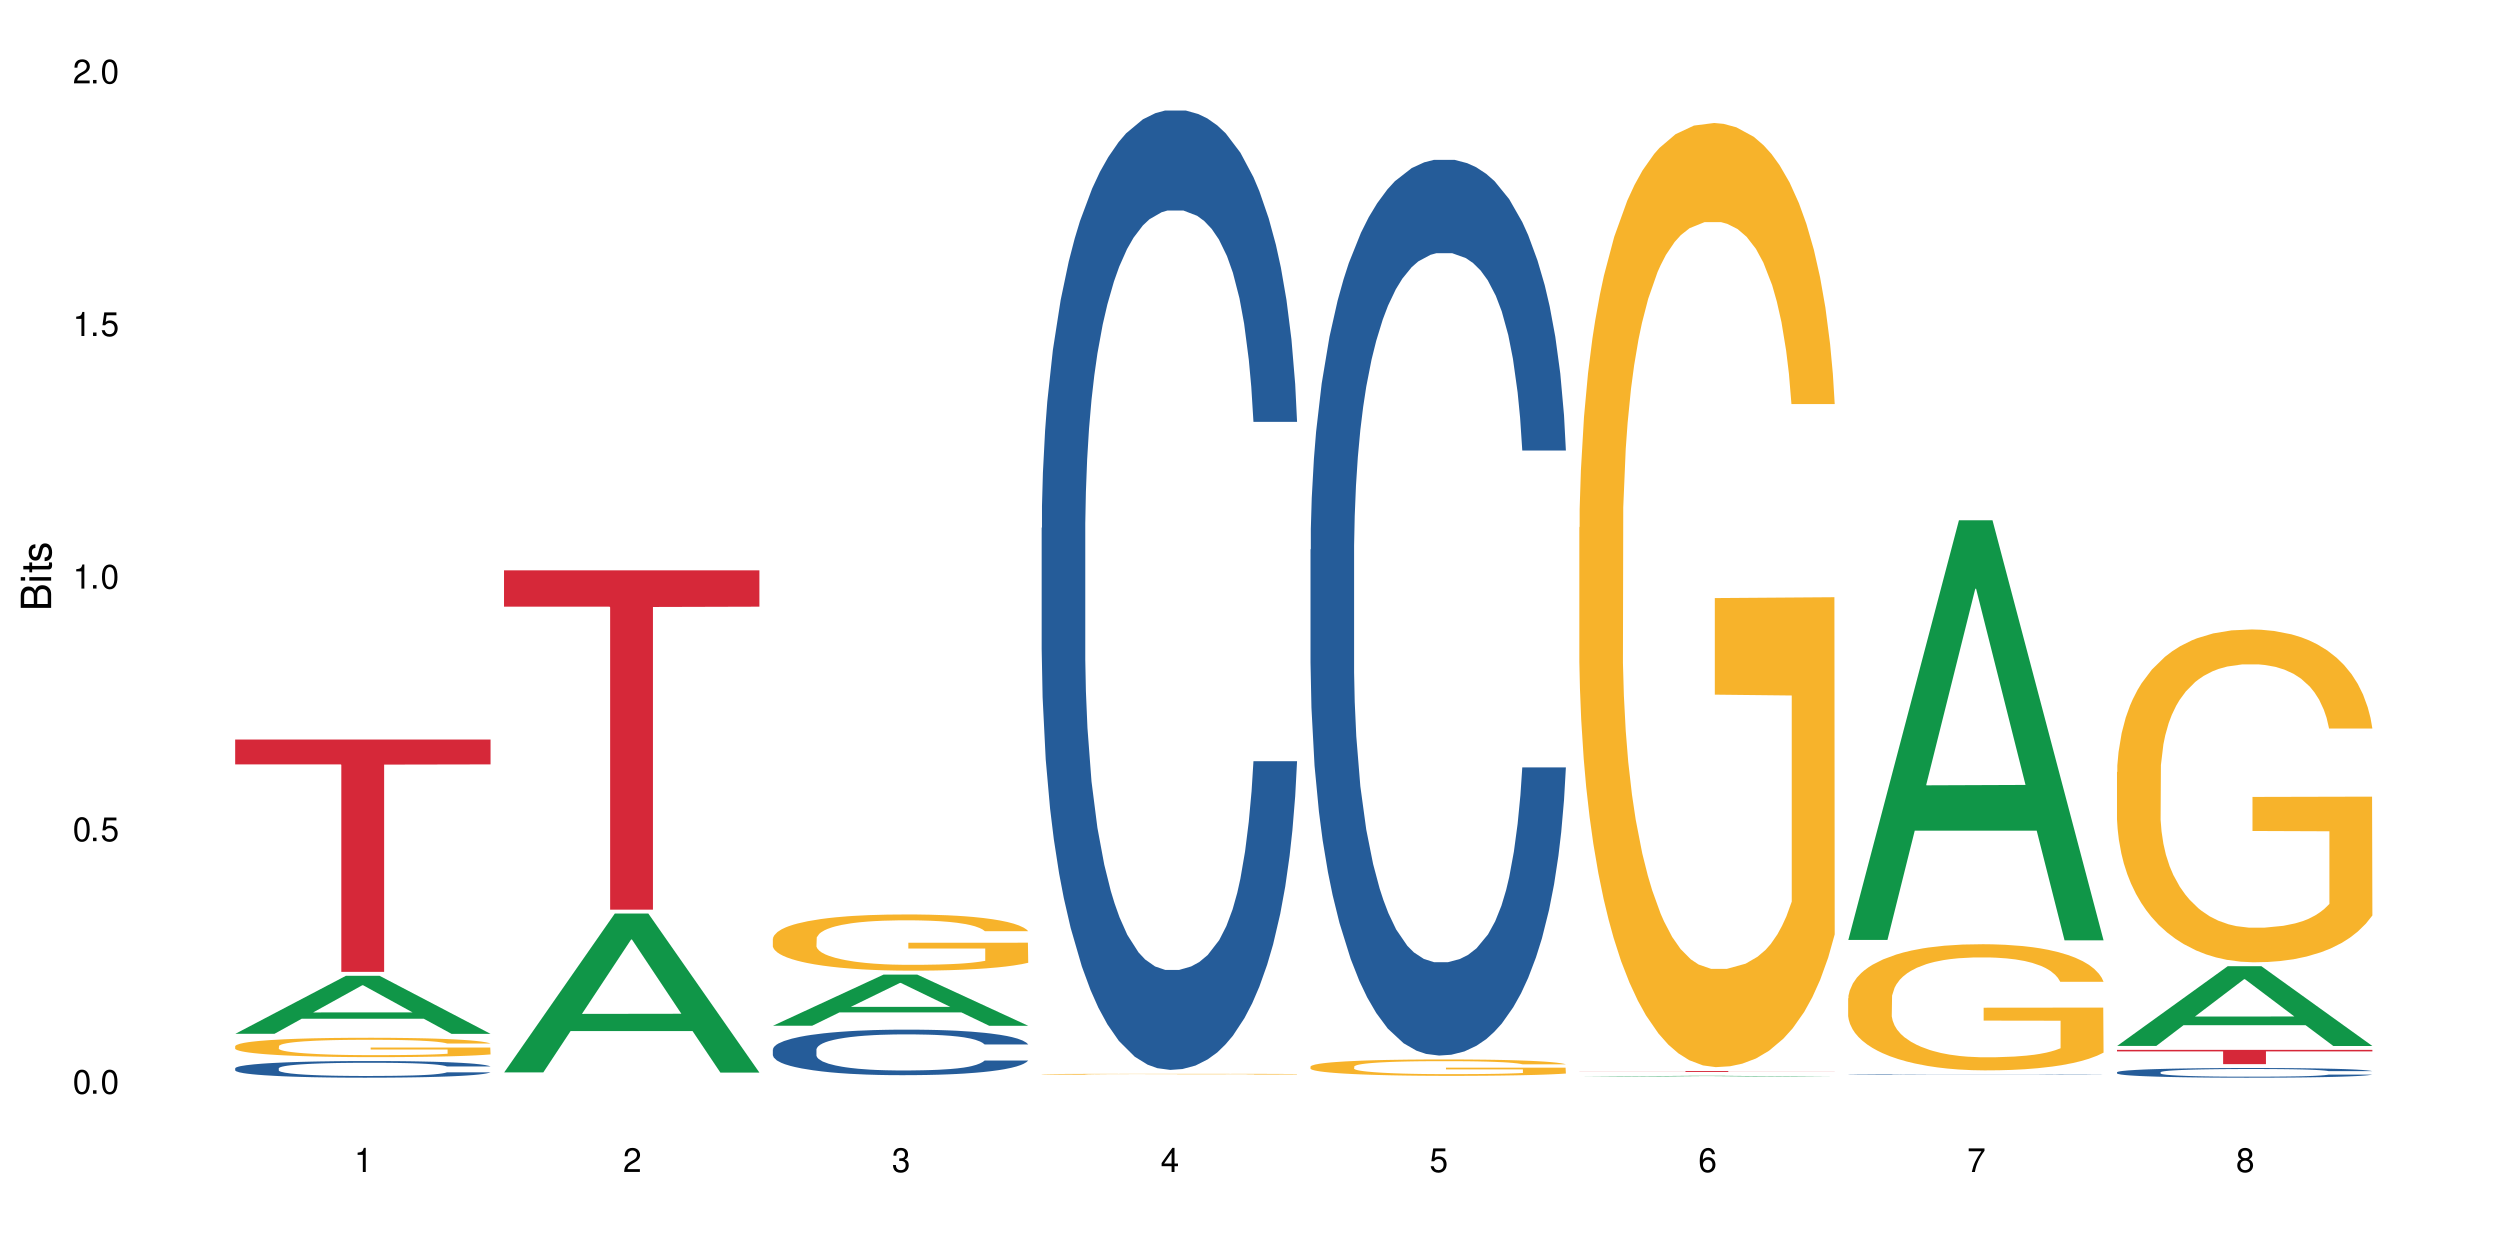 <?xml version="1.0" encoding="UTF-8"?>
<svg xmlns="http://www.w3.org/2000/svg" xmlns:xlink="http://www.w3.org/1999/xlink" width="720" height="360" viewBox="0 0 720 360">
<defs>
<g>
<g id="glyph-0-0">
</g>
<g id="glyph-0-1">
<path d="M 2.641 -6.938 C 2 -6.938 1.422 -6.656 1.078 -6.172 C 0.641 -5.562 0.406 -4.641 0.406 -3.359 C 0.406 -1.016 1.188 0.219 2.641 0.219 C 4.078 0.219 4.859 -1.016 4.859 -3.297 C 4.859 -4.641 4.656 -5.547 4.203 -6.172 C 3.844 -6.656 3.281 -6.938 2.641 -6.938 Z M 2.641 -6.188 C 3.547 -6.188 4 -5.25 4 -3.375 C 4 -1.406 3.562 -0.484 2.625 -0.484 C 1.734 -0.484 1.281 -1.438 1.281 -3.344 C 1.281 -5.25 1.734 -6.188 2.641 -6.188 Z M 2.641 -6.188 "/>
</g>
<g id="glyph-0-2">
<path d="M 1.828 -1 L 0.828 -1 L 0.828 0 L 1.828 0 Z M 1.828 -1 "/>
</g>
<g id="glyph-0-3">
<path d="M 4.562 -6.797 L 1.062 -6.797 L 0.547 -3.094 L 1.328 -3.094 C 1.719 -3.562 2.047 -3.734 2.578 -3.734 C 3.484 -3.734 4.062 -3.109 4.062 -2.094 C 4.062 -1.125 3.484 -0.531 2.578 -0.531 C 1.828 -0.531 1.375 -0.906 1.188 -1.672 L 0.328 -1.672 C 0.453 -1.109 0.547 -0.844 0.75 -0.594 C 1.125 -0.078 1.828 0.219 2.594 0.219 C 3.969 0.219 4.922 -0.781 4.922 -2.219 C 4.922 -3.562 4.031 -4.484 2.719 -4.484 C 2.25 -4.484 1.859 -4.359 1.469 -4.062 L 1.734 -5.969 L 4.562 -5.969 Z M 4.562 -6.797 "/>
</g>
<g id="glyph-0-4">
<path d="M 2.484 -4.938 L 2.484 0 L 3.328 0 L 3.328 -6.938 L 2.766 -6.938 C 2.469 -5.875 2.281 -5.734 0.984 -5.562 L 0.984 -4.938 Z M 2.484 -4.938 "/>
</g>
<g id="glyph-0-5">
<path d="M 4.859 -0.828 L 1.281 -0.828 C 1.359 -1.406 1.672 -1.781 2.5 -2.281 L 3.469 -2.828 C 4.406 -3.344 4.906 -4.062 4.906 -4.906 C 4.906 -5.484 4.672 -6.031 4.266 -6.406 C 3.859 -6.766 3.375 -6.938 2.719 -6.938 C 1.859 -6.938 1.219 -6.625 0.844 -6.031 C 0.609 -5.672 0.5 -5.234 0.484 -4.531 L 1.328 -4.531 C 1.359 -5.016 1.406 -5.281 1.531 -5.516 C 1.75 -5.938 2.188 -6.203 2.703 -6.203 C 3.469 -6.203 4.031 -5.641 4.031 -4.891 C 4.031 -4.344 3.719 -3.859 3.125 -3.516 L 2.234 -3 C 0.812 -2.172 0.406 -1.531 0.328 -0.016 L 4.859 -0.016 Z M 4.859 -0.828 "/>
</g>
<g id="glyph-0-6">
<path d="M 2.125 -3.188 L 2.578 -3.188 C 3.5 -3.188 3.984 -2.766 3.984 -1.922 C 3.984 -1.062 3.469 -0.531 2.594 -0.531 C 1.656 -0.531 1.203 -1 1.156 -2.016 L 0.312 -2.016 C 0.344 -1.453 0.438 -1.094 0.609 -0.781 C 0.953 -0.109 1.625 0.219 2.547 0.219 C 3.953 0.219 4.859 -0.625 4.859 -1.938 C 4.859 -2.828 4.516 -3.297 3.703 -3.594 C 4.344 -3.844 4.656 -4.328 4.656 -5.031 C 4.656 -6.219 3.875 -6.938 2.578 -6.938 C 1.203 -6.938 0.484 -6.172 0.453 -4.703 L 1.297 -4.703 C 1.312 -5.125 1.344 -5.359 1.453 -5.578 C 1.641 -5.969 2.062 -6.203 2.594 -6.203 C 3.344 -6.203 3.797 -5.75 3.797 -5 C 3.797 -4.516 3.609 -4.219 3.25 -4.047 C 3.016 -3.953 2.703 -3.922 2.125 -3.906 Z M 2.125 -3.188 "/>
</g>
<g id="glyph-0-7">
<path d="M 3.141 -1.672 L 3.141 0 L 3.984 0 L 3.984 -1.672 L 4.984 -1.672 L 4.984 -2.438 L 3.984 -2.438 L 3.984 -6.938 L 3.359 -6.938 L 0.266 -2.578 L 0.266 -1.672 Z M 3.141 -2.438 L 1 -2.438 L 3.141 -5.5 Z M 3.141 -2.438 "/>
</g>
<g id="glyph-0-8">
<path d="M 4.781 -5.125 C 4.609 -6.266 3.891 -6.938 2.844 -6.938 C 2.094 -6.938 1.422 -6.578 1.031 -5.953 C 0.594 -5.266 0.406 -4.422 0.406 -3.172 C 0.406 -2 0.578 -1.25 0.984 -0.641 C 1.359 -0.078 1.953 0.219 2.703 0.219 C 3.984 0.219 4.922 -0.75 4.922 -2.094 C 4.922 -3.375 4.062 -4.281 2.844 -4.281 C 2.172 -4.281 1.641 -4.031 1.281 -3.516 C 1.281 -5.234 1.828 -6.188 2.797 -6.188 C 3.391 -6.188 3.797 -5.797 3.938 -5.125 Z M 2.734 -3.531 C 3.547 -3.531 4.062 -2.953 4.062 -2.031 C 4.062 -1.156 3.484 -0.531 2.703 -0.531 C 1.922 -0.531 1.328 -1.188 1.328 -2.078 C 1.328 -2.938 1.906 -3.531 2.734 -3.531 Z M 2.734 -3.531 "/>
</g>
<g id="glyph-0-9">
<path d="M 4.984 -6.797 L 0.438 -6.797 L 0.438 -5.969 L 4.109 -5.969 C 2.5 -3.656 1.828 -2.234 1.328 0 L 2.219 0 C 2.594 -2.172 3.453 -4.047 4.984 -6.094 Z M 4.984 -6.797 "/>
</g>
<g id="glyph-0-10">
<path d="M 3.75 -3.656 C 4.469 -4.094 4.688 -4.438 4.688 -5.078 C 4.688 -6.172 3.844 -6.938 2.641 -6.938 C 1.438 -6.938 0.594 -6.172 0.594 -5.094 C 0.594 -4.438 0.812 -4.094 1.516 -3.656 C 0.734 -3.266 0.359 -2.703 0.359 -1.922 C 0.359 -0.656 1.281 0.219 2.641 0.219 C 3.984 0.219 4.922 -0.656 4.922 -1.922 C 4.922 -2.703 4.531 -3.266 3.75 -3.656 Z M 2.641 -6.188 C 3.359 -6.188 3.812 -5.75 3.812 -5.062 C 3.812 -4.406 3.344 -3.984 2.641 -3.984 C 1.922 -3.984 1.453 -4.406 1.453 -5.078 C 1.453 -5.75 1.922 -6.188 2.641 -6.188 Z M 2.641 -3.266 C 3.484 -3.266 4.062 -2.719 4.062 -1.906 C 4.062 -1.078 3.484 -0.531 2.625 -0.531 C 1.797 -0.531 1.219 -1.094 1.219 -1.906 C 1.219 -2.719 1.781 -3.266 2.641 -3.266 Z M 2.641 -3.266 "/>
</g>
<g id="glyph-1-0">
</g>
<g id="glyph-1-1">
<path d="M 0 -0.953 L 0 -4.891 C 0 -5.719 -0.234 -6.344 -0.734 -6.797 C -1.188 -7.234 -1.812 -7.469 -2.5 -7.469 C -3.547 -7.469 -4.188 -7 -4.625 -5.875 C -4.984 -6.688 -5.625 -7.094 -6.531 -7.094 C -7.172 -7.094 -7.734 -6.859 -8.141 -6.391 C -8.562 -5.922 -8.75 -5.344 -8.75 -4.5 L -8.75 -0.953 Z M -4.984 -2.062 L -7.766 -2.062 L -7.766 -4.219 C -7.766 -4.844 -7.688 -5.203 -7.453 -5.5 C -7.219 -5.812 -6.859 -5.969 -6.375 -5.969 C -5.891 -5.969 -5.531 -5.812 -5.297 -5.5 C -5.062 -5.203 -4.984 -4.844 -4.984 -4.219 Z M -0.984 -2.062 L -4 -2.062 L -4 -4.781 C -4 -5.766 -3.438 -6.359 -2.484 -6.359 C -1.547 -6.359 -0.984 -5.766 -0.984 -4.781 Z M -0.984 -2.062 "/>
</g>
<g id="glyph-1-2">
<path d="M -6.281 -1.797 L -6.281 -0.797 L 0 -0.797 L 0 -1.797 Z M -8.75 -1.797 L -8.75 -0.797 L -7.484 -0.797 L -7.484 -1.797 Z M -8.75 -1.797 "/>
</g>
<g id="glyph-1-3">
<path d="M -6.281 -3.047 L -6.281 -2.016 L -8.016 -2.016 L -8.016 -1.016 L -6.281 -1.016 L -6.281 -0.172 L -5.469 -0.172 L -5.469 -1.016 L -0.719 -1.016 C -0.078 -1.016 0.281 -1.453 0.281 -2.234 C 0.281 -2.5 0.25 -2.719 0.188 -3.047 L -0.641 -3.047 C -0.609 -2.906 -0.594 -2.766 -0.594 -2.562 C -0.594 -2.141 -0.719 -2.016 -1.156 -2.016 L -5.469 -2.016 L -5.469 -3.047 Z M -6.281 -3.047 "/>
</g>
<g id="glyph-1-4">
<path d="M -4.531 -5.25 C -5.766 -5.25 -6.469 -4.422 -6.469 -2.969 C -6.469 -1.516 -5.719 -0.562 -4.547 -0.562 C -3.562 -0.562 -3.094 -1.062 -2.734 -2.562 L -2.516 -3.484 C -2.344 -4.188 -2.094 -4.469 -1.641 -4.469 C -1.047 -4.469 -0.641 -3.875 -0.641 -3 C -0.641 -2.453 -0.797 -2 -1.062 -1.75 C -1.25 -1.594 -1.422 -1.531 -1.875 -1.469 L -1.875 -0.406 C -0.422 -0.453 0.281 -1.266 0.281 -2.922 C 0.281 -4.5 -0.5 -5.516 -1.719 -5.516 C -2.656 -5.516 -3.172 -4.984 -3.469 -3.734 L -3.703 -2.766 C -3.891 -1.953 -4.156 -1.609 -4.594 -1.609 C -5.188 -1.609 -5.547 -2.125 -5.547 -2.938 C -5.547 -3.75 -5.203 -4.172 -4.531 -4.203 Z M -4.531 -5.25 "/>
</g>
</g>
</defs>
<rect x="-72" y="-36" width="864" height="432" fill="rgb(100%, 100%, 100%)" fill-opacity="1"/>
<path fill-rule="nonzero" fill="rgb(6.275%, 58.824%, 28.235%)" fill-opacity="1" d="M 67.73 297.738 L 67.809 297.723 L 99.637 281.023 L 109.301 281.023 L 141.281 297.754 L 130.047 297.754 L 122.031 293.387 L 86.906 293.387 L 79.047 297.738 L 67.73 297.738 L 90.285 291.582 L 118.809 291.566 L 104.586 283.758 L 104.43 283.742 L 104.27 283.789 L 90.207 291.566 L 90.285 291.582 Z M 67.73 297.738 "/>
<path fill-rule="nonzero" fill="rgb(14.51%, 36.078%, 60%)" fill-opacity="1" d="M 67.73 307.668 L 67.82 307.664 L 67.82 307.559 L 68.09 307.391 L 68.719 307.18 L 69.344 307.035 L 70.961 306.777 L 73.203 306.527 L 75.535 306.332 L 77.238 306.219 L 78.766 306.133 L 82.262 305.969 L 84.504 305.887 L 86.926 305.812 L 89.887 305.738 L 92.039 305.695 L 96.883 305.625 L 100.469 305.594 L 103.25 305.578 L 109.262 305.578 L 112.848 305.598 L 115.449 305.617 L 118.32 305.652 L 120.742 305.695 L 124.957 305.789 L 128.727 305.914 L 130.43 305.984 L 133.121 306.117 L 135.184 306.25 L 136.617 306.363 L 138.234 306.527 L 139.668 306.723 L 140.746 306.949 L 141.281 307.137 L 128.727 307.137 L 128.098 306.961 L 127.379 306.824 L 126.035 306.645 L 124.688 306.52 L 122.805 306.391 L 121.102 306.309 L 118.77 306.223 L 116.707 306.172 L 114.555 306.133 L 112.488 306.105 L 108.543 306.078 L 103.969 306.078 L 102.266 306.09 L 98.766 306.125 L 96.883 306.152 L 94.191 306.215 L 92.309 306.273 L 90.066 306.359 L 88.539 306.434 L 86.656 306.547 L 85.312 306.648 L 83.785 306.793 L 82.891 306.902 L 82.082 307.027 L 81.363 307.172 L 80.828 307.324 L 80.469 307.488 L 80.289 307.645 L 80.289 308.324 L 80.469 308.484 L 80.918 308.668 L 82.082 308.934 L 83.785 309.168 L 85.762 309.352 L 87.645 309.484 L 88.719 309.543 L 90.156 309.613 L 92.398 309.703 L 95.629 309.789 L 97.512 309.824 L 100.383 309.859 L 103.34 309.879 L 107.289 309.879 L 110.785 309.859 L 113.117 309.84 L 115.539 309.805 L 118.859 309.73 L 120.922 309.66 L 122.715 309.574 L 124.062 309.492 L 124.957 309.422 L 126.305 309.285 L 127.379 309.137 L 128.188 308.984 L 128.727 308.832 L 141.281 308.832 L 140.746 309.008 L 139.938 309.18 L 139.129 309.309 L 137.875 309.461 L 136.441 309.598 L 134.375 309.75 L 132.672 309.852 L 130.43 309.961 L 128.367 310.043 L 126.125 310.117 L 122.805 310.207 L 120.652 310.25 L 118.32 310.289 L 115.539 310.324 L 112.043 310.355 L 108.273 310.375 L 104.777 310.379 L 101.008 310.367 L 98.227 310.352 L 94.551 310.312 L 89.977 310.234 L 86.656 310.148 L 84.055 310.066 L 81.812 309.98 L 79.301 309.859 L 76.074 309.668 L 74.098 309.52 L 72.754 309.395 L 71.23 309.223 L 70.152 309.07 L 68.898 308.824 L 68 308.516 L 67.73 308.273 Z M 67.73 307.668 "/>
<path fill-rule="nonzero" fill="rgb(96.863%, 70.196%, 16.863%)" fill-opacity="1" d="M 67.73 301.266 L 67.82 301.262 L 67.82 301.16 L 68.18 300.93 L 69.078 300.613 L 70.242 300.352 L 71.5 300.148 L 72.305 300.043 L 73.652 299.891 L 74.816 299.777 L 77.777 299.547 L 81.543 299.332 L 83.609 299.242 L 85.941 299.156 L 89.258 299.059 L 90.785 299.023 L 95.449 298.941 L 100.738 298.891 L 106.57 298.875 L 109.262 298.879 L 112.938 298.898 L 117.961 298.957 L 120.832 299.008 L 123.074 299.059 L 125.406 299.125 L 128.277 299.227 L 130.969 299.348 L 133.121 299.473 L 135.273 299.625 L 137.066 299.789 L 138.594 299.965 L 139.938 300.18 L 140.746 300.359 L 141.281 300.539 L 128.816 300.539 L 128.098 300.359 L 127.289 300.223 L 125.945 300.051 L 124.598 299.93 L 123.254 299.832 L 120.742 299.699 L 118.59 299.617 L 115.898 299.547 L 113.297 299.5 L 110.336 299.473 L 108.543 299.461 L 103.789 299.461 L 99.484 299.496 L 96.973 299.539 L 95.18 299.578 L 92.668 299.656 L 91.141 299.715 L 90.246 299.758 L 87.555 299.914 L 85.762 300.059 L 84.773 300.156 L 83.52 300.309 L 82.621 300.445 L 81.633 300.648 L 81.098 300.801 L 80.379 301.148 L 80.289 302.066 L 80.559 302.262 L 81.098 302.473 L 81.812 302.656 L 82.891 302.848 L 83.965 302.996 L 85.852 303.195 L 87.465 303.328 L 88.719 303.414 L 91.141 303.551 L 92.129 303.598 L 94.461 303.691 L 96.883 303.762 L 99.844 303.824 L 102.086 303.855 L 105.672 303.879 L 110.246 303.879 L 115.629 303.848 L 119.039 303.809 L 121.371 303.766 L 122.895 303.73 L 124.777 303.676 L 126.125 303.625 L 127.379 303.566 L 128.906 303.48 L 128.906 302.262 L 106.75 302.258 L 106.75 301.684 L 141.195 301.68 L 141.281 303.676 L 139.398 303.812 L 137.066 303.945 L 134.824 304.047 L 132.492 304.133 L 129.176 304.23 L 126.484 304.293 L 122.355 304.363 L 118.59 304.41 L 114.645 304.441 L 111.145 304.457 L 107.02 304.461 L 103.34 304.449 L 99.395 304.422 L 96.254 304.379 L 93.383 304.328 L 90.516 304.262 L 86.926 304.156 L 84.594 304.066 L 82.172 303.961 L 79.75 303.832 L 77.598 303.695 L 76.164 303.59 L 74.727 303.465 L 73.203 303.312 L 71.766 303.141 L 70.691 302.98 L 69.703 302.801 L 68.988 302.633 L 68.27 302.406 L 67.91 302.223 L 67.73 302.062 Z M 67.73 301.266 "/>
<path fill-rule="nonzero" fill="rgb(83.922%, 15.686%, 22.353%)" fill-opacity="1" d="M 67.73 212.98 L 141.281 212.98 L 141.281 220.145 L 110.629 220.207 L 110.629 279.906 L 98.297 279.906 L 98.297 220.27 L 98.117 220.145 L 67.73 220.145 Z M 67.73 212.98 "/>
<path fill-rule="nonzero" fill="rgb(6.275%, 58.824%, 28.235%)" fill-opacity="1" d="M 145.156 308.859 L 145.234 308.816 L 177.059 263.105 L 186.723 263.105 L 218.707 308.902 L 207.469 308.902 L 199.453 296.949 L 164.328 296.949 L 156.469 308.859 L 145.156 308.859 L 167.707 292.004 L 196.23 291.961 L 182.008 270.59 L 181.852 270.547 L 181.695 270.676 L 167.629 291.961 L 167.707 292.004 Z M 145.156 308.859 "/>
<path fill-rule="nonzero" fill="rgb(83.922%, 15.686%, 22.353%)" fill-opacity="1" d="M 145.156 164.262 L 218.707 164.262 L 218.707 174.723 L 188.051 174.812 L 188.051 261.988 L 175.719 261.988 L 175.719 174.906 L 175.539 174.723 L 145.156 174.723 Z M 145.156 164.262 "/>
<path fill-rule="nonzero" fill="rgb(6.275%, 58.824%, 28.235%)" fill-opacity="1" d="M 222.578 295.414 L 222.656 295.398 L 254.48 280.676 L 264.148 280.676 L 296.129 295.426 L 284.895 295.426 L 276.879 291.574 L 241.75 291.574 L 233.895 295.414 L 222.578 295.414 L 245.129 289.984 L 273.656 289.969 L 259.434 283.086 L 259.273 283.074 L 259.117 283.113 L 245.051 289.969 L 245.129 289.984 Z M 222.578 295.414 "/>
<path fill-rule="nonzero" fill="rgb(14.51%, 36.078%, 60%)" fill-opacity="1" d="M 222.578 302.25 L 222.668 302.238 L 222.668 301.949 L 222.938 301.492 L 223.562 300.918 L 224.191 300.523 L 225.809 299.816 L 228.051 299.133 L 230.383 298.605 L 232.086 298.293 L 233.609 298.055 L 237.109 297.609 L 239.352 297.383 L 241.773 297.18 L 244.734 296.977 L 246.887 296.855 L 251.73 296.664 L 255.316 296.582 L 258.098 296.543 L 264.109 296.543 L 267.695 296.594 L 270.297 296.652 L 273.168 296.75 L 275.59 296.855 L 279.805 297.121 L 283.57 297.457 L 285.277 297.648 L 287.969 298.02 L 290.031 298.379 L 291.465 298.691 L 293.082 299.133 L 294.516 299.672 L 295.59 300.285 L 296.129 300.797 L 283.57 300.797 L 282.945 300.32 L 282.227 299.949 L 280.883 299.457 L 279.535 299.109 L 277.652 298.762 L 275.949 298.535 L 273.617 298.305 L 271.551 298.164 L 269.398 298.055 L 267.336 297.984 L 263.391 297.91 L 258.816 297.91 L 257.109 297.934 L 253.613 298.031 L 251.73 298.113 L 249.039 298.281 L 247.156 298.438 L 244.914 298.676 L 243.387 298.883 L 241.504 299.191 L 240.16 299.469 L 238.633 299.863 L 237.738 300.164 L 236.93 300.5 L 236.211 300.895 L 235.672 301.312 L 235.316 301.758 L 235.137 302.188 L 235.137 304.047 L 235.316 304.477 L 235.762 304.98 L 236.93 305.711 L 238.633 306.348 L 240.605 306.852 L 242.492 307.211 L 243.566 307.379 L 245.004 307.57 L 247.246 307.809 L 250.473 308.047 L 252.355 308.145 L 255.227 308.238 L 258.188 308.289 L 262.133 308.289 L 265.633 308.238 L 267.965 308.18 L 270.387 308.086 L 273.707 307.879 L 275.77 307.688 L 277.562 307.461 L 278.906 307.234 L 279.805 307.043 L 281.148 306.672 L 282.227 306.262 L 283.035 305.844 L 283.57 305.438 L 296.129 305.438 L 295.59 305.914 L 294.785 306.383 L 293.977 306.73 L 292.723 307.148 L 291.285 307.52 L 289.223 307.941 L 287.52 308.215 L 285.277 308.516 L 283.215 308.742 L 280.973 308.945 L 277.652 309.188 L 275.5 309.309 L 273.168 309.414 L 270.387 309.512 L 266.887 309.594 L 263.121 309.641 L 259.621 309.652 L 255.855 309.629 L 253.074 309.582 L 249.398 309.473 L 244.824 309.258 L 241.504 309.031 L 238.902 308.805 L 236.66 308.562 L 234.148 308.238 L 230.918 307.715 L 228.945 307.305 L 227.602 306.969 L 226.074 306.504 L 225 306.082 L 223.742 305.414 L 222.848 304.562 L 222.578 303.902 Z M 222.578 302.25 "/>
<path fill-rule="nonzero" fill="rgb(96.863%, 70.196%, 16.863%)" fill-opacity="1" d="M 222.578 270.297 L 222.668 270.285 L 222.668 269.988 L 223.027 269.324 L 223.922 268.406 L 225.09 267.652 L 226.344 267.059 L 227.152 266.75 L 228.496 266.305 L 229.664 265.98 L 232.625 265.312 L 236.391 264.691 L 238.453 264.426 L 240.785 264.176 L 244.105 263.895 L 245.629 263.789 L 250.293 263.555 L 255.586 263.406 L 261.418 263.363 L 264.109 263.375 L 267.785 263.434 L 272.809 263.598 L 275.68 263.746 L 277.922 263.895 L 280.254 264.086 L 283.125 264.383 L 285.816 264.738 L 287.969 265.094 L 290.121 265.535 L 291.914 266.008 L 293.438 266.527 L 294.785 267.148 L 295.59 267.664 L 296.129 268.184 L 283.66 268.184 L 282.945 267.664 L 282.137 267.266 L 280.793 266.777 L 279.445 266.422 L 278.102 266.141 L 275.59 265.758 L 273.438 265.52 L 270.746 265.312 L 268.145 265.18 L 265.184 265.094 L 263.391 265.062 L 258.637 265.062 L 254.332 265.168 L 251.82 265.285 L 250.023 265.402 L 247.512 265.625 L 245.988 265.801 L 245.094 265.922 L 242.402 266.379 L 240.605 266.793 L 239.621 267.074 L 238.363 267.52 L 237.469 267.918 L 236.48 268.508 L 235.941 268.953 L 235.227 269.957 L 235.137 272.621 L 235.406 273.184 L 235.941 273.789 L 236.66 274.32 L 237.738 274.883 L 238.812 275.312 L 240.695 275.891 L 242.312 276.273 L 243.566 276.527 L 245.988 276.926 L 246.977 277.059 L 249.309 277.324 L 251.73 277.531 L 254.691 277.707 L 256.934 277.797 L 260.52 277.871 L 265.094 277.871 L 270.477 277.781 L 273.887 277.664 L 276.219 277.547 L 277.742 277.441 L 279.625 277.281 L 280.973 277.133 L 282.227 276.969 L 283.75 276.719 L 283.75 273.184 L 261.598 273.168 L 261.598 271.512 L 296.039 271.496 L 296.129 277.281 L 294.246 277.68 L 291.914 278.062 L 289.672 278.359 L 287.34 278.609 L 284.02 278.891 L 281.328 279.07 L 277.203 279.277 L 273.438 279.41 L 269.488 279.5 L 265.992 279.543 L 261.867 279.559 L 258.188 279.527 L 254.242 279.441 L 251.102 279.32 L 248.23 279.172 L 245.359 278.98 L 241.773 278.672 L 239.441 278.418 L 237.02 278.109 L 234.598 277.738 L 232.445 277.34 L 231.008 277.027 L 229.574 276.672 L 228.051 276.23 L 226.613 275.727 L 225.539 275.27 L 224.551 274.75 L 223.832 274.262 L 223.117 273.598 L 222.758 273.066 L 222.578 272.605 Z M 222.578 270.297 "/>
<path fill-rule="nonzero" fill="rgb(14.51%, 36.078%, 60%)" fill-opacity="1" d="M 300 152.055 L 300.09 151.801 L 300.09 145.742 L 300.359 136.145 L 300.988 124.02 L 301.617 115.688 L 303.23 100.785 L 305.473 86.391 L 307.805 75.277 L 309.508 68.711 L 311.035 63.66 L 314.531 54.312 L 316.773 49.516 L 319.195 45.223 L 322.156 40.93 L 324.309 38.402 L 329.152 34.363 L 332.742 32.594 L 335.52 31.836 L 341.531 31.836 L 345.117 32.848 L 347.719 34.109 L 350.59 36.129 L 353.012 38.402 L 357.227 43.961 L 360.996 51.031 L 362.699 55.07 L 365.391 62.902 L 367.453 70.477 L 368.891 77.043 L 370.504 86.391 L 371.938 97.754 L 373.016 110.637 L 373.555 121.496 L 360.996 121.496 L 360.367 111.395 L 359.648 103.562 L 358.305 93.207 L 356.961 85.883 L 355.074 78.559 L 353.371 73.762 L 351.039 68.961 L 348.977 65.934 L 346.824 63.66 L 344.762 62.145 L 340.812 60.629 L 336.238 60.629 L 334.535 61.133 L 331.035 63.152 L 329.152 64.922 L 326.461 68.457 L 324.578 71.742 L 322.336 76.793 L 320.812 81.086 L 318.926 87.652 L 317.582 93.461 L 316.059 101.797 L 315.16 108.109 L 314.352 115.18 L 313.637 123.516 L 313.098 132.355 L 312.738 141.699 L 312.559 150.793 L 312.559 189.938 L 312.738 199.031 L 313.188 209.637 L 314.352 225.043 L 316.059 238.43 L 318.031 249.039 L 319.914 256.613 L 320.992 260.148 L 322.426 264.191 L 324.668 269.242 L 327.898 274.293 L 329.781 276.312 L 332.652 278.336 L 335.609 279.344 L 339.559 279.344 L 343.055 278.336 L 345.387 277.07 L 347.809 275.051 L 351.129 270.758 L 353.191 266.715 L 354.984 261.918 L 356.332 257.117 L 357.227 253.078 L 358.574 245.25 L 359.648 236.66 L 360.457 227.82 L 360.996 219.234 L 373.555 219.234 L 373.016 229.336 L 372.207 239.188 L 371.402 246.512 L 370.145 255.352 L 368.711 263.18 L 366.645 272.02 L 364.941 277.828 L 362.699 284.145 L 360.637 288.941 L 358.395 293.234 L 355.074 298.285 L 352.922 300.812 L 350.59 303.086 L 347.809 305.105 L 344.312 306.875 L 340.543 307.883 L 337.047 308.137 L 333.277 307.629 L 330.5 306.621 L 326.82 304.348 L 322.246 299.801 L 318.926 295.004 L 316.324 290.203 L 314.082 285.152 L 311.57 278.336 L 308.344 267.223 L 306.371 258.633 L 305.023 251.562 L 303.5 241.715 L 302.422 232.875 L 301.168 218.73 L 300.27 200.797 L 300 186.906 Z M 300 152.055 "/>
<path fill-rule="nonzero" fill="rgb(96.863%, 70.196%, 16.863%)" fill-opacity="1" d="M 300 309.375 L 300.09 309.375 L 300.09 309.371 L 300.449 309.359 L 301.348 309.344 L 302.512 309.328 L 303.77 309.32 L 304.574 309.312 L 305.922 309.305 L 307.086 309.301 L 310.047 309.289 L 313.816 309.277 L 315.879 309.273 L 318.211 309.27 L 321.527 309.266 L 323.055 309.262 L 327.719 309.258 L 333.012 309.254 L 345.207 309.254 L 350.23 309.258 L 353.102 309.262 L 355.344 309.266 L 357.676 309.266 L 360.547 309.273 L 363.238 309.277 L 367.543 309.293 L 369.336 309.301 L 370.863 309.309 L 372.207 309.32 L 373.016 309.328 L 373.555 309.34 L 361.086 309.34 L 360.367 309.328 L 359.559 309.324 L 358.215 309.312 L 356.871 309.309 L 355.523 309.305 L 353.012 309.297 L 350.859 309.293 L 348.168 309.289 L 345.566 309.285 L 331.754 309.285 L 329.242 309.289 L 327.449 309.289 L 324.938 309.293 L 323.414 309.297 L 322.516 309.301 L 319.824 309.309 L 318.031 309.312 L 317.043 309.32 L 315.789 309.328 L 314.891 309.336 L 313.902 309.344 L 313.367 309.352 L 312.648 309.371 L 312.559 309.418 L 312.828 309.426 L 313.367 309.438 L 314.082 309.445 L 315.16 309.457 L 316.234 309.465 L 318.121 309.473 L 319.734 309.48 L 320.992 309.484 L 323.414 309.492 L 324.398 309.492 L 326.73 309.5 L 329.152 309.5 L 332.113 309.504 L 334.355 309.508 L 347.898 309.508 L 351.309 309.504 L 353.641 309.5 L 355.164 309.5 L 357.047 309.496 L 358.395 309.496 L 359.648 309.492 L 361.176 309.488 L 361.176 309.426 L 339.02 309.426 L 339.02 309.398 L 373.465 309.395 L 373.555 309.496 L 371.668 309.504 L 369.336 309.512 L 367.094 309.516 L 364.762 309.52 L 361.445 309.527 L 358.754 309.527 L 354.629 309.531 L 350.859 309.535 L 331.664 309.535 L 328.523 309.531 L 325.656 309.531 L 322.785 309.527 L 319.195 309.523 L 316.863 309.516 L 314.441 309.512 L 312.02 309.504 L 309.867 309.5 L 308.434 309.492 L 306.996 309.488 L 305.473 309.48 L 304.039 309.469 L 302.961 309.461 L 301.973 309.453 L 301.258 309.445 L 300.539 309.434 L 300.18 309.422 L 300 309.414 Z M 300 309.375 "/>
<path fill-rule="nonzero" fill="rgb(14.51%, 36.078%, 60%)" fill-opacity="1" d="M 377.426 158.281 L 377.516 158.047 L 377.516 152.387 L 377.781 143.43 L 378.41 132.109 L 379.039 124.328 L 380.652 110.418 L 382.895 96.977 L 385.227 86.602 L 386.934 80.473 L 388.457 75.758 L 391.957 67.031 L 394.199 62.551 L 396.621 58.543 L 399.578 54.535 L 401.734 52.176 L 406.574 48.406 L 410.164 46.754 L 412.945 46.047 L 418.953 46.047 L 422.543 46.988 L 425.145 48.168 L 428.016 50.055 L 430.438 52.176 L 434.652 57.363 L 438.418 63.965 L 440.125 67.738 L 442.812 75.051 L 444.879 82.121 L 446.312 88.254 L 447.926 96.977 L 449.363 107.586 L 450.438 119.613 L 450.977 129.754 L 438.418 129.754 L 437.789 120.32 L 437.074 113.012 L 435.727 103.344 L 434.383 96.504 L 432.5 89.668 L 430.793 85.188 L 428.461 80.707 L 426.398 77.879 L 424.246 75.758 L 422.184 74.34 L 418.238 72.926 L 413.664 72.926 L 411.957 73.398 L 408.461 75.285 L 406.574 76.934 L 403.887 80.234 L 402 83.301 L 399.758 88.016 L 398.234 92.027 L 396.352 98.156 L 395.004 103.578 L 393.48 111.359 L 392.582 117.254 L 391.777 123.855 L 391.059 131.637 L 390.52 139.891 L 390.16 148.613 L 389.98 157.105 L 389.98 193.652 L 390.16 202.141 L 390.609 212.043 L 391.777 226.426 L 393.48 238.922 L 395.453 248.824 L 397.336 255.898 L 398.414 259.199 L 399.848 262.973 L 402.09 267.688 L 405.32 272.406 L 407.203 274.293 L 410.074 276.176 L 413.035 277.121 L 416.98 277.121 L 420.48 276.176 L 422.812 275 L 425.234 273.113 L 428.551 269.105 L 430.613 265.332 L 432.41 260.852 L 433.754 256.371 L 434.652 252.598 L 435.996 245.289 L 437.074 237.273 L 437.879 229.02 L 438.418 221.004 L 450.977 221.004 L 450.438 230.434 L 449.633 239.629 L 448.824 246.469 L 447.566 254.719 L 446.133 262.031 L 444.07 270.281 L 442.367 275.707 L 440.125 281.602 L 438.059 286.082 L 435.816 290.09 L 432.5 294.805 L 430.348 297.164 L 428.016 299.285 L 425.234 301.172 L 421.734 302.82 L 417.969 303.766 L 414.469 304 L 410.703 303.527 L 407.922 302.586 L 404.242 300.465 L 399.668 296.219 L 396.352 291.738 L 393.75 287.258 L 391.508 282.543 L 388.996 276.176 L 385.766 265.801 L 383.793 257.785 L 382.449 251.184 L 380.922 241.988 L 379.848 233.734 L 378.59 220.531 L 377.695 203.789 L 377.426 190.82 Z M 377.426 158.281 "/>
<path fill-rule="nonzero" fill="rgb(96.863%, 70.196%, 16.863%)" fill-opacity="1" d="M 377.426 307.145 L 377.516 307.141 L 377.516 307.055 L 377.871 306.859 L 378.77 306.59 L 379.938 306.371 L 381.191 306.199 L 382 306.109 L 383.344 305.977 L 384.512 305.883 L 387.469 305.688 L 391.238 305.508 L 393.301 305.43 L 395.633 305.355 L 398.953 305.273 L 400.477 305.246 L 405.141 305.176 L 410.434 305.133 L 416.262 305.121 L 418.953 305.125 L 422.633 305.141 L 427.656 305.188 L 430.527 305.23 L 432.77 305.273 L 435.102 305.332 L 437.969 305.418 L 440.66 305.52 L 442.812 305.625 L 444.969 305.754 L 446.762 305.891 L 448.285 306.043 L 449.633 306.223 L 450.438 306.375 L 450.977 306.527 L 438.508 306.527 L 437.789 306.375 L 436.984 306.258 L 435.637 306.117 L 434.293 306.012 L 432.949 305.93 L 430.438 305.82 L 428.281 305.75 L 425.594 305.688 L 422.992 305.648 L 420.031 305.625 L 418.238 305.617 L 413.484 305.617 L 409.176 305.645 L 406.664 305.68 L 404.871 305.715 L 402.359 305.781 L 400.836 305.832 L 399.938 305.867 L 397.246 306 L 395.453 306.121 L 394.469 306.203 L 393.211 306.332 L 392.312 306.449 L 391.328 306.621 L 390.789 306.75 L 390.07 307.043 L 389.98 307.82 L 390.25 307.984 L 390.789 308.164 L 391.508 308.316 L 392.582 308.48 L 393.66 308.605 L 395.543 308.777 L 397.156 308.887 L 398.414 308.961 L 400.836 309.078 L 401.82 309.117 L 404.156 309.195 L 406.574 309.254 L 409.535 309.305 L 411.777 309.332 L 415.367 309.355 L 419.941 309.355 L 425.324 309.328 L 428.73 309.293 L 431.062 309.258 L 432.59 309.23 L 434.473 309.18 L 435.816 309.137 L 437.074 309.09 L 438.598 309.016 L 438.598 307.984 L 416.441 307.98 L 416.441 307.496 L 450.887 307.492 L 450.977 309.18 L 449.094 309.297 L 446.762 309.41 L 444.52 309.496 L 442.188 309.57 L 438.867 309.652 L 436.176 309.703 L 432.051 309.766 L 428.281 309.805 L 424.336 309.828 L 420.84 309.844 L 416.711 309.848 L 413.035 309.836 L 409.086 309.812 L 405.949 309.777 L 403.078 309.734 L 400.207 309.68 L 396.621 309.586 L 394.289 309.516 L 391.867 309.422 L 389.445 309.316 L 387.293 309.199 L 385.855 309.109 L 384.422 309.004 L 382.895 308.875 L 381.461 308.727 L 380.383 308.594 L 379.398 308.441 L 378.68 308.301 L 377.961 308.105 L 377.605 307.949 L 377.426 307.816 Z M 377.426 307.145 "/>
<path fill-rule="nonzero" fill="rgb(6.275%, 58.824%, 28.235%)" fill-opacity="1" d="M 454.848 310.102 L 454.926 310.102 L 486.75 309.836 L 496.418 309.836 L 528.398 310.102 L 517.164 310.102 L 509.148 310.031 L 474.023 310.031 L 466.164 310.102 L 454.848 310.102 L 477.402 310.004 L 505.926 310.004 L 491.703 309.879 L 491.387 309.879 L 477.32 310.004 L 477.402 310.004 Z M 454.848 310.102 "/>
<path fill-rule="nonzero" fill="rgb(96.863%, 70.196%, 16.863%)" fill-opacity="1" d="M 454.848 151.883 L 454.938 151.633 L 454.938 146.668 L 455.297 135.492 L 456.191 120.098 L 457.359 107.434 L 458.613 97.5 L 459.422 92.285 L 460.77 84.836 L 461.934 79.371 L 464.895 68.195 L 468.66 57.766 L 470.723 53.297 L 473.055 49.074 L 476.375 44.359 L 477.898 42.621 L 482.562 38.645 L 487.855 36.164 L 493.688 35.418 L 496.379 35.668 L 500.055 36.66 L 505.078 39.391 L 507.949 41.875 L 510.191 44.359 L 512.523 47.586 L 515.395 52.551 L 518.086 58.512 L 520.238 64.473 L 522.391 71.922 L 524.184 79.867 L 525.711 88.559 L 527.055 98.988 L 527.863 107.68 L 528.398 116.371 L 515.934 116.371 L 515.215 107.68 L 514.406 100.977 L 513.062 92.781 L 511.715 86.82 L 510.371 82.102 L 507.859 75.648 L 505.707 71.672 L 503.016 68.195 L 500.414 65.961 L 497.453 64.473 L 495.66 63.977 L 490.906 63.977 L 486.602 65.715 L 484.09 67.699 L 482.297 69.688 L 479.785 73.41 L 478.258 76.391 L 477.363 78.379 L 474.672 86.078 L 472.879 93.031 L 471.891 97.746 L 470.633 105.199 L 469.738 111.902 L 468.75 121.836 L 468.211 129.285 L 467.496 146.172 L 467.406 190.871 L 467.676 200.305 L 468.211 210.488 L 468.93 219.426 L 470.008 228.863 L 471.082 236.066 L 472.965 245.75 L 474.582 252.207 L 475.836 256.43 L 478.258 263.133 L 479.246 265.367 L 481.578 269.836 L 484 273.312 L 486.961 276.293 L 489.203 277.785 L 492.789 279.027 L 497.363 279.027 L 502.746 277.535 L 506.156 275.551 L 508.488 273.562 L 510.012 271.824 L 511.895 269.094 L 513.242 266.609 L 514.496 263.879 L 516.023 259.656 L 516.023 200.305 L 493.867 200.059 L 493.867 172.246 L 528.309 171.996 L 528.398 269.094 L 526.516 275.797 L 524.184 282.254 L 521.941 287.219 L 519.609 291.441 L 516.289 296.16 L 513.602 299.141 L 509.473 302.617 L 505.707 304.852 L 501.758 306.34 L 498.262 307.086 L 494.137 307.336 L 490.457 306.84 L 486.512 305.348 L 483.371 303.363 L 480.5 300.879 L 477.633 297.648 L 474.043 292.434 L 471.711 288.215 L 469.289 283 L 466.867 276.789 L 464.715 270.086 L 463.281 264.871 L 461.844 258.91 L 460.32 251.461 L 458.883 243.02 L 457.809 235.32 L 456.82 226.629 L 456.102 218.434 L 455.387 207.258 L 455.027 198.32 L 454.848 190.621 Z M 454.848 151.883 "/>
<path fill-rule="nonzero" fill="rgb(83.922%, 15.686%, 22.353%)" fill-opacity="1" d="M 454.848 308.453 L 528.398 308.453 L 528.398 308.48 L 497.746 308.48 L 497.746 308.719 L 485.414 308.719 L 485.414 308.48 L 454.848 308.48 Z M 454.848 308.453 "/>
<path fill-rule="nonzero" fill="rgb(6.275%, 58.824%, 28.235%)" fill-opacity="1" d="M 532.27 270.699 L 532.352 270.586 L 564.176 149.836 L 573.84 149.836 L 605.824 270.812 L 594.586 270.812 L 586.57 239.234 L 551.445 239.234 L 543.586 270.699 L 532.27 270.699 L 554.824 226.172 L 583.348 226.059 L 569.125 169.602 L 568.969 169.488 L 568.812 169.828 L 554.746 226.059 L 554.824 226.172 Z M 532.27 270.699 "/>
<path fill-rule="nonzero" fill="rgb(14.51%, 36.078%, 60%)" fill-opacity="1" d="M 532.27 309.465 L 532.359 309.465 L 532.359 309.461 L 532.629 309.457 L 533.887 309.441 L 535.5 309.434 L 537.742 309.422 L 540.074 309.418 L 541.777 309.414 L 543.305 309.41 L 546.801 309.402 L 549.043 309.398 L 551.465 309.398 L 554.426 309.395 L 556.578 309.395 L 561.422 309.391 L 565.012 309.391 L 567.793 309.387 L 573.801 309.387 L 577.391 309.391 L 582.859 309.391 L 585.281 309.395 L 589.5 309.395 L 593.266 309.402 L 594.969 309.402 L 597.66 309.41 L 599.723 309.414 L 601.16 309.418 L 602.773 309.422 L 604.207 309.43 L 605.285 309.438 L 605.824 309.445 L 593.266 309.445 L 592.637 309.441 L 591.922 309.434 L 590.574 309.43 L 589.23 309.422 L 587.344 309.418 L 585.641 309.414 L 583.309 309.414 L 581.246 309.41 L 579.094 309.41 L 577.031 309.406 L 566.805 309.406 L 563.305 309.41 L 558.73 309.41 L 556.848 309.414 L 554.605 309.418 L 553.082 309.422 L 551.199 309.426 L 549.852 309.43 L 548.328 309.434 L 547.43 309.438 L 546.621 309.441 L 545.906 309.449 L 545.367 309.453 L 544.828 309.465 L 544.828 309.492 L 545.008 309.496 L 545.457 309.504 L 546.621 309.512 L 548.328 309.523 L 550.301 309.527 L 552.184 309.535 L 553.262 309.535 L 554.695 309.539 L 556.938 309.543 L 560.168 309.547 L 580.078 309.547 L 583.398 309.543 L 585.461 309.539 L 587.254 309.535 L 588.602 309.535 L 589.5 309.531 L 590.844 309.527 L 591.922 309.52 L 592.727 309.516 L 593.266 309.508 L 605.824 309.508 L 605.285 309.516 L 604.477 309.523 L 603.672 309.527 L 602.414 309.531 L 600.98 309.539 L 598.918 309.543 L 597.211 309.547 L 594.969 309.551 L 592.906 309.555 L 590.664 309.559 L 587.344 309.562 L 582.859 309.562 L 580.078 309.566 L 559.09 309.566 L 554.516 309.562 L 551.199 309.559 L 548.598 309.555 L 546.355 309.551 L 543.844 309.547 L 540.613 309.539 L 538.641 309.535 L 537.293 309.531 L 535.77 309.523 L 534.691 309.52 L 533.438 309.508 L 532.539 309.496 L 532.27 309.488 Z M 532.27 309.465 "/>
<path fill-rule="nonzero" fill="rgb(96.863%, 70.196%, 16.863%)" fill-opacity="1" d="M 532.27 287.496 L 532.359 287.465 L 532.359 286.801 L 532.719 285.305 L 533.617 283.25 L 534.781 281.555 L 536.039 280.23 L 536.844 279.531 L 538.191 278.535 L 539.355 277.805 L 542.316 276.312 L 546.086 274.918 L 548.148 274.32 L 550.48 273.758 L 553.797 273.129 L 555.324 272.895 L 559.988 272.363 L 565.281 272.031 L 571.109 271.934 L 573.801 271.965 L 577.48 272.098 L 582.5 272.465 L 585.371 272.797 L 587.613 273.129 L 589.945 273.559 L 592.816 274.223 L 595.508 275.02 L 597.66 275.816 L 599.812 276.812 L 601.609 277.871 L 603.133 279.035 L 604.477 280.43 L 605.285 281.59 L 605.824 282.75 L 593.355 282.75 L 592.637 281.59 L 591.832 280.691 L 590.484 279.598 L 589.141 278.801 L 587.793 278.172 L 585.281 277.309 L 583.129 276.777 L 580.438 276.312 L 577.836 276.016 L 574.879 275.816 L 573.082 275.75 L 568.328 275.75 L 564.023 275.98 L 561.512 276.246 L 559.719 276.512 L 557.207 277.012 L 555.684 277.406 L 554.785 277.672 L 552.094 278.703 L 550.301 279.633 L 549.312 280.262 L 548.059 281.258 L 547.16 282.152 L 546.176 283.48 L 545.637 284.477 L 544.918 286.734 L 544.828 292.707 L 545.098 293.969 L 545.637 295.328 L 546.355 296.523 L 547.43 297.785 L 548.508 298.746 L 550.391 300.039 L 552.004 300.902 L 553.262 301.469 L 555.684 302.363 L 556.668 302.66 L 559 303.258 L 561.422 303.723 L 564.383 304.121 L 566.625 304.32 L 570.215 304.488 L 574.789 304.488 L 580.168 304.289 L 583.578 304.023 L 585.91 303.758 L 587.434 303.523 L 589.32 303.16 L 590.664 302.828 L 591.922 302.461 L 593.445 301.898 L 593.445 293.969 L 571.289 293.934 L 571.289 290.219 L 605.734 290.184 L 605.824 303.16 L 603.941 304.055 L 601.609 304.918 L 599.363 305.582 L 597.031 306.145 L 593.715 306.777 L 591.023 307.176 L 586.898 307.641 L 583.129 307.938 L 579.184 308.137 L 575.684 308.238 L 571.559 308.27 L 567.883 308.203 L 563.934 308.004 L 560.797 307.738 L 557.926 307.406 L 555.055 306.977 L 551.465 306.277 L 549.133 305.715 L 546.711 305.02 L 544.289 304.188 L 542.137 303.293 L 540.703 302.594 L 539.266 301.797 L 537.742 300.805 L 536.309 299.676 L 535.23 298.645 L 534.246 297.484 L 533.527 296.391 L 532.809 294.895 L 532.449 293.703 L 532.27 292.672 Z M 532.27 287.496 "/>
<path fill-rule="nonzero" fill="rgb(6.275%, 58.824%, 28.235%)" fill-opacity="1" d="M 609.695 301.23 L 609.773 301.211 L 641.598 278.258 L 651.266 278.258 L 683.246 301.254 L 672.008 301.254 L 663.996 295.25 L 628.867 295.25 L 621.012 301.23 L 609.695 301.23 L 632.246 292.77 L 660.773 292.746 L 646.551 282.016 L 646.391 281.992 L 646.234 282.059 L 632.168 292.746 L 632.246 292.77 Z M 609.695 301.23 "/>
<path fill-rule="nonzero" fill="rgb(14.51%, 36.078%, 60%)" fill-opacity="1" d="M 609.695 308.801 L 609.785 308.797 L 609.785 308.738 L 610.055 308.641 L 610.68 308.516 L 611.309 308.434 L 612.922 308.281 L 615.164 308.137 L 617.5 308.023 L 619.203 307.957 L 620.727 307.906 L 624.227 307.812 L 626.469 307.766 L 628.891 307.723 L 631.852 307.68 L 634.004 307.652 L 638.848 307.613 L 642.434 307.594 L 645.215 307.586 L 651.223 307.586 L 654.812 307.598 L 657.414 307.609 L 660.285 307.629 L 662.707 307.652 L 666.922 307.707 L 670.688 307.781 L 672.395 307.82 L 675.086 307.898 L 677.148 307.977 L 678.582 308.043 L 680.195 308.137 L 681.633 308.254 L 682.707 308.383 L 683.246 308.492 L 670.688 308.492 L 670.062 308.391 L 669.344 308.312 L 667.996 308.207 L 666.652 308.133 L 664.77 308.059 L 663.066 308.008 L 660.734 307.961 L 658.668 307.93 L 656.516 307.906 L 654.453 307.891 L 650.508 307.875 L 645.934 307.875 L 644.227 307.883 L 640.73 307.902 L 638.848 307.922 L 636.156 307.957 L 634.273 307.988 L 632.027 308.039 L 630.504 308.082 L 628.621 308.148 L 627.273 308.207 L 625.75 308.293 L 624.852 308.355 L 624.047 308.43 L 623.328 308.512 L 622.789 308.602 L 622.43 308.695 L 622.254 308.789 L 622.254 309.184 L 622.43 309.273 L 622.879 309.383 L 624.047 309.539 L 625.75 309.672 L 627.723 309.781 L 629.605 309.855 L 630.684 309.895 L 632.117 309.934 L 634.363 309.984 L 637.59 310.035 L 639.473 310.055 L 642.344 310.078 L 645.305 310.086 L 649.25 310.086 L 652.75 310.078 L 655.082 310.062 L 657.504 310.043 L 660.82 310 L 662.887 309.961 L 664.68 309.91 L 666.023 309.863 L 666.922 309.82 L 668.266 309.742 L 669.344 309.656 L 670.152 309.566 L 670.688 309.48 L 683.246 309.48 L 682.707 309.582 L 681.902 309.68 L 681.094 309.754 L 679.84 309.844 L 678.402 309.922 L 676.34 310.012 L 674.637 310.07 L 672.395 310.137 L 670.332 310.184 L 668.086 310.227 L 664.77 310.277 L 662.617 310.305 L 660.285 310.328 L 657.504 310.348 L 654.004 310.363 L 650.238 310.375 L 646.738 310.379 L 642.973 310.371 L 640.191 310.363 L 636.516 310.34 L 631.941 310.293 L 628.621 310.246 L 626.02 310.195 L 623.777 310.145 L 621.266 310.078 L 618.035 309.965 L 616.062 309.879 L 614.719 309.805 L 613.191 309.707 L 612.117 309.617 L 610.859 309.473 L 609.965 309.293 L 609.695 309.152 Z M 609.695 308.801 "/>
<path fill-rule="nonzero" fill="rgb(96.863%, 70.196%, 16.863%)" fill-opacity="1" d="M 609.695 222.34 L 609.785 222.25 L 609.785 220.5 L 610.145 216.559 L 611.039 211.133 L 612.207 206.668 L 613.461 203.168 L 614.27 201.328 L 615.613 198.703 L 616.781 196.777 L 619.742 192.836 L 623.508 189.16 L 625.57 187.586 L 627.902 186.098 L 631.223 184.434 L 632.746 183.82 L 637.41 182.418 L 642.703 181.543 L 648.535 181.281 L 651.223 181.367 L 654.902 181.719 L 659.926 182.684 L 662.797 183.559 L 665.039 184.434 L 667.371 185.57 L 670.242 187.32 L 672.93 189.422 L 675.086 191.523 L 677.238 194.148 L 679.031 196.949 L 680.555 200.016 L 681.902 203.691 L 682.707 206.754 L 683.246 209.82 L 670.777 209.82 L 670.062 206.754 L 669.254 204.391 L 667.91 201.504 L 666.562 199.402 L 665.219 197.738 L 662.707 195.461 L 660.555 194.062 L 657.863 192.836 L 655.262 192.047 L 652.301 191.523 L 650.508 191.348 L 645.754 191.348 L 641.449 191.961 L 638.938 192.66 L 637.141 193.363 L 634.629 194.676 L 633.105 195.727 L 632.207 196.426 L 629.52 199.141 L 627.723 201.59 L 626.738 203.254 L 625.48 205.879 L 624.586 208.242 L 623.598 211.746 L 623.059 214.371 L 622.344 220.324 L 622.254 236.082 L 622.52 239.41 L 623.059 243 L 623.777 246.148 L 624.852 249.477 L 625.93 252.016 L 627.812 255.43 L 629.43 257.707 L 630.684 259.195 L 633.105 261.559 L 634.094 262.344 L 636.426 263.922 L 638.848 265.145 L 641.805 266.195 L 644.047 266.723 L 647.637 267.16 L 652.211 267.16 L 657.594 266.633 L 661 265.934 L 663.332 265.234 L 664.859 264.621 L 666.742 263.656 L 668.086 262.781 L 669.344 261.82 L 670.867 260.332 L 670.867 239.41 L 648.715 239.32 L 648.715 229.516 L 683.156 229.43 L 683.246 263.656 L 681.363 266.023 L 679.031 268.297 L 676.789 270.047 L 674.457 271.535 L 671.137 273.199 L 668.445 274.25 L 664.32 275.477 L 660.555 276.266 L 656.605 276.789 L 653.109 277.051 L 648.98 277.141 L 645.305 276.965 L 641.359 276.438 L 638.219 275.738 L 635.348 274.863 L 632.477 273.727 L 628.891 271.887 L 626.559 270.398 L 624.137 268.559 L 621.715 266.371 L 619.562 264.008 L 618.125 262.168 L 616.691 260.07 L 615.164 257.441 L 613.73 254.465 L 612.656 251.754 L 611.668 248.688 L 610.949 245.801 L 610.234 241.859 L 609.875 238.707 L 609.695 235.996 Z M 609.695 222.34 "/>
<path fill-rule="nonzero" fill="rgb(83.922%, 15.686%, 22.353%)" fill-opacity="1" d="M 609.695 302.371 L 683.246 302.371 L 683.246 302.809 L 652.594 302.812 L 652.594 306.469 L 640.258 306.469 L 640.258 302.816 L 640.082 302.809 L 609.695 302.809 Z M 609.695 302.371 "/>
<g fill="rgb(0%, 0%, 0%)" fill-opacity="1">
<use xlink:href="#glyph-0-1" x="20.965" y="314.993"/>
<use xlink:href="#glyph-0-2" x="25.965" y="314.993"/>
<use xlink:href="#glyph-0-1" x="28.965" y="314.993"/>
</g>
<g fill="rgb(0%, 0%, 0%)" fill-opacity="1">
<use xlink:href="#glyph-0-1" x="20.965" y="242.251"/>
<use xlink:href="#glyph-0-2" x="25.965" y="242.251"/>
<use xlink:href="#glyph-0-3" x="28.965" y="242.251"/>
</g>
<g fill="rgb(0%, 0%, 0%)" fill-opacity="1">
<use xlink:href="#glyph-0-4" x="20.965" y="169.509"/>
<use xlink:href="#glyph-0-2" x="25.965" y="169.509"/>
<use xlink:href="#glyph-0-1" x="28.965" y="169.509"/>
</g>
<g fill="rgb(0%, 0%, 0%)" fill-opacity="1">
<use xlink:href="#glyph-0-4" x="20.965" y="96.767"/>
<use xlink:href="#glyph-0-2" x="25.965" y="96.767"/>
<use xlink:href="#glyph-0-3" x="28.965" y="96.767"/>
</g>
<g fill="rgb(0%, 0%, 0%)" fill-opacity="1">
<use xlink:href="#glyph-0-5" x="20.965" y="24.024"/>
<use xlink:href="#glyph-0-2" x="25.965" y="24.024"/>
<use xlink:href="#glyph-0-1" x="28.965" y="24.024"/>
</g>
<g fill="rgb(0%, 0%, 0%)" fill-opacity="1">
<use xlink:href="#glyph-0-4" x="102.008" y="337.532"/>
</g>
<g fill="rgb(0%, 0%, 0%)" fill-opacity="1">
<use xlink:href="#glyph-0-5" x="179.43" y="337.532"/>
</g>
<g fill="rgb(0%, 0%, 0%)" fill-opacity="1">
<use xlink:href="#glyph-0-6" x="256.855" y="337.532"/>
</g>
<g fill="rgb(0%, 0%, 0%)" fill-opacity="1">
<use xlink:href="#glyph-0-7" x="334.277" y="337.532"/>
</g>
<g fill="rgb(0%, 0%, 0%)" fill-opacity="1">
<use xlink:href="#glyph-0-3" x="411.699" y="337.532"/>
</g>
<g fill="rgb(0%, 0%, 0%)" fill-opacity="1">
<use xlink:href="#glyph-0-8" x="489.125" y="337.532"/>
</g>
<g fill="rgb(0%, 0%, 0%)" fill-opacity="1">
<use xlink:href="#glyph-0-9" x="566.547" y="337.532"/>
</g>
<g fill="rgb(0%, 0%, 0%)" fill-opacity="1">
<use xlink:href="#glyph-0-10" x="643.969" y="337.532"/>
</g>
<g fill="rgb(0%, 0%, 0%)" fill-opacity="1">
<use xlink:href="#glyph-1-1" x="14.725" y="176.012"/>
<use xlink:href="#glyph-1-2" x="14.725" y="168.012"/>
<use xlink:href="#glyph-1-3" x="14.725" y="165.012"/>
<use xlink:href="#glyph-1-4" x="14.725" y="162.012"/>
</g>
</svg>
